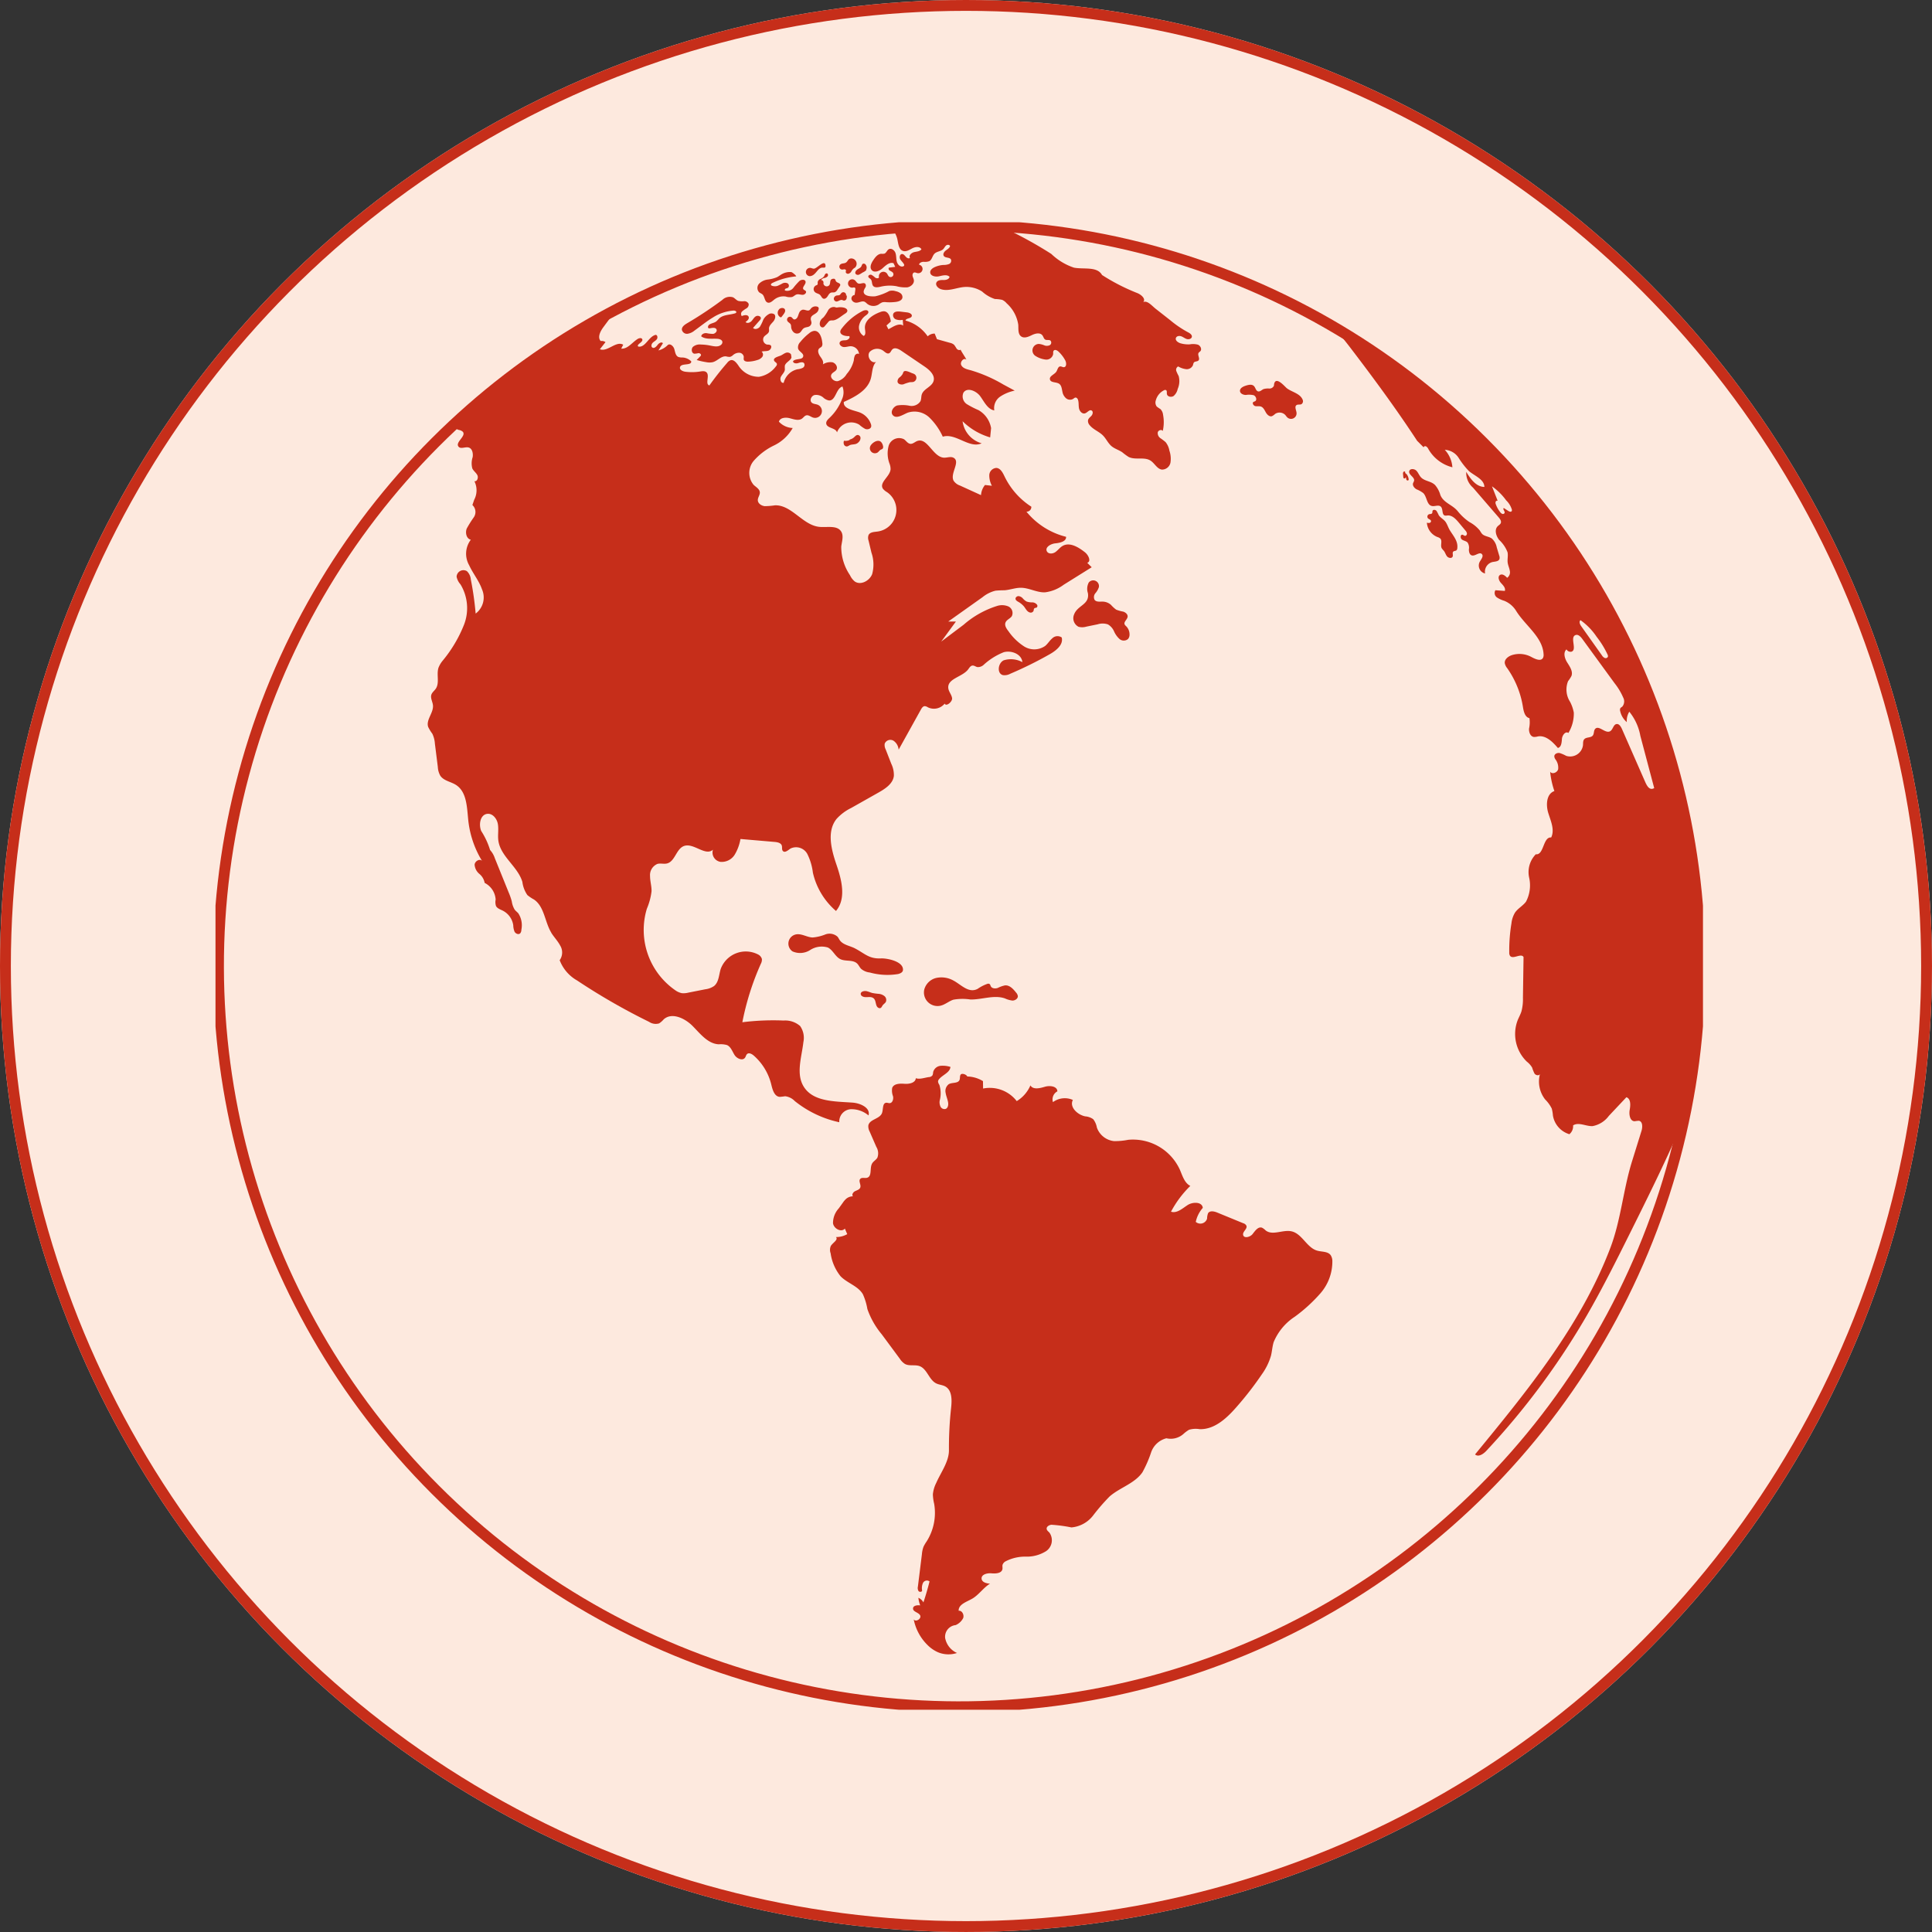 <svg xmlns="http://www.w3.org/2000/svg" xmlns:xlink="http://www.w3.org/1999/xlink" width="177.961" height="177.96" viewBox="0 0 177.961 177.96">
  <rect x="0" y="0" width="177.961" height="177.96" fill="#333333" stroke="none"/>
  <defs>
    <clipPath id="clip-path">
      <rect id="Rectangle_35" data-name="Rectangle 35" width="137.015" height="137.015" fill="none"/>
    </clipPath>
  </defs>
  <g id="Ellipse_7" data-name="Ellipse 7" fill="#fde9de" stroke="#c62e1a" stroke-width="1">
    <circle cx="88.98" cy="88.98" r="88.98" stroke="none"/>
    <circle cx="88.98" cy="88.98" r="88.48" fill="none"/>
  </g>
  <g id="Groupe_319" data-name="Groupe 319" transform="translate(19.85 20.473)">
    <g id="Groupe_318" data-name="Groupe 318" clip-path="url(#clip-path)">
      <circle id="Ellipse_5" data-name="Ellipse 5" cx="68.232" cy="68.232" r="68.232" transform="translate(-27.987 68.508) rotate(-45)" fill="none" stroke="#c62e1a" stroke-miterlimit="10" stroke-width="1"/>
      <path id="Tracé_389" data-name="Tracé 389" d="M108.744,11.2a.327.327,0,0,0-.291.418.464.464,0,0,0,.469.294c.254-.014.514-.191.743-.08a1.033,1.033,0,0,1,.206.167.929.929,0,0,0,1.073.082,1.6,1.6,0,0,1,.331-.2.94.94,0,0,1,.364-.016,4.378,4.378,0,0,0,.9-.026c.248-.033.54-.131.595-.376a.445.445,0,0,0-.179-.424,1.153,1.153,0,0,0-.444-.187,1,1,0,0,0-.583-.017,5,5,0,0,1-1.285.487c-.318.029-1.124.023-1.075-.468a.982.982,0,0,1,.15-.334.313.313,0,0,0,0-.346c-.153-.166-.44.048-.652-.031-.136-.051-.2-.207-.311-.3a.386.386,0,1,0-.175.679.248.248,0,0,1,.165,0c.066.036.065.129.055.2-.022.161-.043.322-.064.483" transform="translate(-49.862 -4.504)" fill="#c62e1a"/>
      <path id="Tracé_390" data-name="Tracé 390" d="M96.248,14.748l-.068.087a.462.462,0,0,0,.15.66.118.118,0,0,0,.064.017.135.135,0,0,0,.082-.064l.152-.2c.1-.133.206-.3.136-.454-.084-.182-.363-.173-.516-.045" transform="translate(-44.313 -6.757)" fill="#c62e1a"/>
      <path id="Tracé_391" data-name="Tracé 391" d="M100.615,14.624a.212.212,0,0,0-.019-.142.206.206,0,0,0-.112-.077.547.547,0,0,0-.579.165.741.741,0,0,1-.134.152c-.182.123-.425-.072-.641-.034a.462.462,0,0,0-.308.276c-.062.13-.093.273-.155.4s-.221.269-.359.2c-.072-.036-.111-.115-.173-.167a.264.264,0,0,0-.4.331c.072.131.247.186.308.323a.628.628,0,0,1,.034.209.736.736,0,0,0,.238.507.468.468,0,0,0,.535.056c.174-.112.24-.349.421-.447.228-.125.48-.045.628-.307.124-.221-.02-.345-.013-.552.014-.436.657-.381.726-.9" transform="translate(-45.054 -6.631)" fill="#c62e1a"/>
      <path id="Tracé_392" data-name="Tracé 392" d="M95.851,10.786c.141-.053.246-.18.391-.223.179-.053.37.035.557.033s.4-.2.283-.351c-.053-.067-.151-.085-.206-.151-.17-.205.259-.472.188-.729-.059-.212-.382-.183-.556-.048a5.8,5.8,0,0,0-.566.641.712.712,0,0,1-.766.24c-.053-.052,0-.147.065-.178a1.728,1.728,0,0,0,.21-.075.257.257,0,0,0-.047-.41.525.525,0,0,0-.474.016,4.867,4.867,0,0,1-.441.219.786.786,0,0,1-.506-.007.155.155,0,0,1-.1-.075c-.031-.078.056-.148.131-.184A6.184,6.184,0,0,1,96.187,8.9c.1-.008-.317-.382-.444-.4a1.486,1.486,0,0,0-.846.184c-.155.086-.292.2-.449.282a3.133,3.133,0,0,1-.858.222,1.373,1.373,0,0,0-.792.37.58.58,0,0,0-.01.8c.094.08.22.117.31.2.221.208.185.65.473.749.227.079.436-.136.626-.284a1.362,1.362,0,0,1,1.046-.27,1.2,1.2,0,0,0,.607.039" transform="translate(-42.715 -3.912)" fill="#c62e1a"/>
      <path id="Tracé_393" data-name="Tracé 393" d="M88.2,14.322a.478.478,0,0,0-.521.032,1.241,1.241,0,0,0-.46.481,3.968,3.968,0,0,1-.316.653c-.151.19-.467.287-.63.108l.609-.69a.389.389,0,0,0,.11-.186c.031-.2-.274-.3-.453-.2s-.272.306-.415.454-.412.23-.542.07c.167-.108.358-.282.288-.469-.084-.225-.414-.169-.634-.072a.323.323,0,0,1,.039-.434,2.778,2.778,0,0,1,.395-.278.413.413,0,0,0,.2-.41.43.43,0,0,0-.431-.248,1.6,1.6,0,0,1-.529-.029c-.183-.068-.306-.243-.481-.329a.983.983,0,0,0-.983.237,35.829,35.829,0,0,1-3.286,2.177c-.216.132-.461.317-.441.57a.475.475,0,0,0,.522.375,1.3,1.3,0,0,0,.639-.294c.558-.4,1.09-.839,1.677-1.194a4.076,4.076,0,0,1,1.931-.65c.12,0,.289.07.238.178a.175.175,0,0,1-.116.078c-.5.156-1.089.116-1.464.477a3.344,3.344,0,0,1-.262.269c-.192.146-.459.16-.651.3-.108.082-.165.283-.037.331a.212.212,0,0,0,.1,0c.213-.033.489-.1.6.082s-.094.4-.3.433a3.022,3.022,0,0,1-.617-.07c-.207-.015-.46.089-.477.3.414.3.983.188,1.494.223.2.014.442.1.455.3a.318.318,0,0,1-.111.242c-.26.246-.676.15-1.027.079a4.66,4.66,0,0,0-.843-.093.959.959,0,0,0-.733.215c-.181.191-.13.585.129.629a1.6,1.6,0,0,0,.37-.051c.124-.009.279.091.237.209a.243.243,0,0,1-.062.086l-.331.336a6.453,6.453,0,0,0,.884.2,1.47,1.47,0,0,0,.6,0c.441-.115.781-.588,1.233-.532a1.16,1.16,0,0,0,.356.045.7.7,0,0,0,.281-.168.852.852,0,0,1,.573-.213.437.437,0,0,1,.415.39.956.956,0,0,0-.006.238c.043.16.25.2.415.192a3.022,3.022,0,0,0,.841-.151.838.838,0,0,0,.451-.288.353.353,0,0,0-.063-.483c.211-.066.446-.019.652-.1s.338-.4.147-.507a.709.709,0,0,0-.278-.041.471.471,0,0,1-.314-.7c.138-.2.441-.294.48-.535a1.684,1.684,0,0,0-.006-.244c.006-.259.23-.451.4-.65s.265-.533.061-.693" transform="translate(-36.759 -5.862)" fill="#c62e1a"/>
      <path id="Tracé_394" data-name="Tracé 394" d="M101.273,8.191a.651.651,0,0,0,.394-.176c.232-.189.379-.521.673-.6.18-.049.418.1.369-.241-.079-.552-.8.337-1.072.326-.114,0-.221-.064-.335-.073a.382.382,0,1,0-.029.764" transform="translate(-46.523 -3.225)" fill="#c62e1a"/>
      <path id="Tracé_395" data-name="Tracé 395" d="M103.154,11.065c.15.039.288-.092.372-.222s.161-.284.307-.334c.119-.04.254,0,.371-.045a.545.545,0,0,0,.23-.229l.2-.3a.264.264,0,0,0,.058-.143c0-.177-.288-.177-.389-.322-.048-.069-.052-.169-.121-.217a.189.189,0,0,0-.12-.025c-.411.031-.223.393-.383.595a.311.311,0,0,1-.536-.134.47.47,0,0,1,.005-.113.229.229,0,0,0-.212-.228.408.408,0,0,1,.282-.185.565.565,0,0,0,.306-.152c.072-.091.044-.263-.071-.278a.191.191,0,0,0-.172.106c-.037.061-.057.131-.1.19a.824.824,0,0,1-.322.22.408.408,0,0,0-.248.286c-.008.085.027.186-.032.246a.273.273,0,0,1-.1.051.378.378,0,0,0-.1.644c.129.107.32.12.443.234s.174.316.336.358" transform="translate(-47.143 -4.025)" fill="#c62e1a"/>
      <path id="Tracé_396" data-name="Tracé 396" d="M47.644,72.228c.25.412.6.758.824,1.185a1.221,1.221,0,0,1-.042,1.355,3.621,3.621,0,0,0,1.6,1.865,58.06,58.06,0,0,0,6.639,3.816,1.086,1.086,0,0,0,.92.142,2.028,2.028,0,0,0,.426-.375c.75-.672,1.951-.1,2.658.612s1.4,1.637,2.409,1.688a2.133,2.133,0,0,1,.759.07c.36.159.489.59.7.919s.742.562.966.239c.074-.106.092-.251.19-.335.17-.145.427-.009.6.137a5.183,5.183,0,0,1,1.626,2.681c.114.477.282,1.09.771,1.13a4.792,4.792,0,0,0,.5-.057,1.471,1.471,0,0,1,.891.444,9.833,9.833,0,0,0,4.1,1.951,1.135,1.135,0,0,1,1.048-1.2,2.433,2.433,0,0,1,1.645.573c.2-.7-.746-1.128-1.466-1.18-1.637-.117-3.617-.068-4.492-1.456-.749-1.189-.2-2.72-.041-4.116a1.9,1.9,0,0,0-.3-1.482,2.082,2.082,0,0,0-1.522-.507,22.855,22.855,0,0,0-3.8.157,24.794,24.794,0,0,1,1.7-5.378.8.8,0,0,0,.1-.446.678.678,0,0,0-.371-.428,2.462,2.462,0,0,0-3.425,1.349c-.168.546-.167,1.207-.611,1.567a1.8,1.8,0,0,1-.806.3l-1.562.309a1.783,1.783,0,0,1-.593.05,1.563,1.563,0,0,1-.628-.282,6.756,6.756,0,0,1-2.6-7.5,5.838,5.838,0,0,0,.431-1.6c.014-.47-.137-.933-.137-1.4A1.112,1.112,0,0,1,57.43,65.9c.286-.077.6.029.882-.042.747-.184.846-1.35,1.57-1.609.886-.316,1.965.973,2.662.341a.869.869,0,0,0,.709,1.122,1.413,1.413,0,0,0,1.3-.671,4.147,4.147,0,0,0,.526-1.437l3.154.272c.259.022.574.086.653.335.052.163-.019.37.1.5.185.2.476-.072.7-.226a1.177,1.177,0,0,1,1.547.491,5.224,5.224,0,0,1,.516,1.727,6.565,6.565,0,0,0,2.129,3.531c.953-1.13.534-2.83.055-4.229s-.928-3.081-.012-4.24a4.432,4.432,0,0,1,1.356-1.017l2.513-1.419c.629-.356,1.328-.811,1.418-1.527a2.339,2.339,0,0,0-.234-1.118l-.522-1.337a.873.873,0,0,1-.086-.529.565.565,0,0,1,.81-.264,1.1,1.1,0,0,1,.472.823l2.055-3.7c.079-.142.186-.3.348-.309a.6.6,0,0,1,.288.106,1.276,1.276,0,0,0,1.552-.341c.124.312.725-.17.681-.5s-.319-.6-.351-.937c-.082-.873,1.29-1.011,1.825-1.706.113-.146.214-.339.4-.36.158-.018.3.107.452.139a.768.768,0,0,0,.574-.2,6.02,6.02,0,0,1,1.862-1.171c.713-.191,1.649.181,1.711.916a2.218,2.218,0,0,0-1.72-.167c-.535.258-.642,1.221-.066,1.363a1.086,1.086,0,0,0,.668-.124,35.571,35.571,0,0,0,3.668-1.817c.585-.333,1.247-.879,1.073-1.529a.683.683,0,0,0-.872.086c-.245.206-.409.5-.656.7a1.759,1.759,0,0,1-1.927.045,5.155,5.155,0,0,1-1.457-1.418c-.181-.23-.372-.522-.262-.792s.436-.354.585-.591a.671.671,0,0,0-.321-.886,1.5,1.5,0,0,0-1.034-.048,8.578,8.578,0,0,0-3.089,1.733L83.57,45.422l1.353-1.846-.708,0,3.159-2.243a3.037,3.037,0,0,1,1.195-.6,8,8,0,0,1,.813-.037c.518-.036,1.019-.238,1.539-.232.751.008,1.454.448,2.205.421a3.631,3.631,0,0,0,1.726-.7l2.581-1.612-.412-.408c.39-.128.109-.719-.214-.973-.6-.473-1.412-.966-2.069-.575-.25.149-.42.4-.662.566s-.633.184-.77-.073c-.2-.379.358-.7.786-.74s1.008-.177.981-.6a6.846,6.846,0,0,1-3.653-2.317.427.427,0,0,0,.45-.458A6.859,6.859,0,0,1,89.4,30.2c-.163-.339-.369-.746-.744-.775a.693.693,0,0,0-.657.656,2.012,2.012,0,0,0,.24.987l-.636-.071a1.646,1.646,0,0,0-.367.934L85.3,31.048a1.151,1.151,0,0,1-.589-.444c-.351-.671.66-1.746,0-2.113-.261-.144-.584,0-.883-.01-1.029-.047-1.523-1.908-2.482-1.53-.208.082-.387.272-.61.254-.244-.02-.389-.272-.586-.417a1.007,1.007,0,0,0-1.41.564,2.67,2.67,0,0,0,.084,1.717,1.378,1.378,0,0,1,.081.48c-.05.674-1.066,1.21-.709,1.784a1.243,1.243,0,0,0,.378.32,2,2,0,0,1-.887,3.633c-.3.039-.674.047-.809.32a.767.767,0,0,0,0,.512l.266,1.112a3.335,3.335,0,0,1,.063,1.982c-.247.625-1.076,1.058-1.616.659a1.661,1.661,0,0,1-.428-.572,4.625,4.625,0,0,1-.8-2.625c.053-.468.241-.979,0-1.381-.375-.613-1.294-.369-2.009-.438-1.541-.148-2.558-2.042-4.1-1.985a7.16,7.16,0,0,1-.931.077c-.311-.03-.643-.246-.646-.559,0-.248.2-.466.186-.714-.02-.308-.349-.48-.573-.691a1.721,1.721,0,0,1-.009-2.19,5.821,5.821,0,0,1,1.889-1.439,3.93,3.93,0,0,0,1.72-1.607,1.821,1.821,0,0,1-1.27-.583c.1-.377.628-.418,1.006-.316s.815.258,1.131.027c.131-.1.226-.252.384-.292.213-.054.405.129.613.2a.629.629,0,0,0,.439-1.178c-.19-.075-.424-.064-.565-.21-.2-.211-.02-.6.261-.681a.984.984,0,0,1,.815.226,1.033,1.033,0,0,0,.542.272c.623.015.629-1.117,1.229-1.286a1.512,1.512,0,0,1-.057,1.2,4.632,4.632,0,0,1-1.132,1.683c-.154.146-.334.319-.307.53.058.446.885.378.992.815a1.4,1.4,0,0,1,2.054-.71,2.784,2.784,0,0,0,.545.387c.209.081.5.009.551-.21a.472.472,0,0,0-.031-.247A1.768,1.768,0,0,0,76,24.291c-.585-.2-1.477-.331-1.4-.945,1.025-.464,2.16-1.048,2.48-2.127.157-.531.108-1.163.492-1.563-.449.2-.89-.511-.6-.908a.965.965,0,0,1,1.324-.066c.136.105.293.246.456.19s.2-.266.331-.378c.219-.193.558-.032.8.131l2.139,1.451c.475.322,1.014.814.839,1.36-.168.523-.9.692-1.076,1.212-.068.2-.039.431-.124.626a.965.965,0,0,1-.994.426,3.184,3.184,0,0,0-1.146-.029c-.369.111-.66.585-.417.884.318.391.909-.02,1.373-.217a1.988,1.988,0,0,1,2.005.446,5.852,5.852,0,0,1,1.233,1.764c1.19-.368,2.448,1.133,3.579.608a2.434,2.434,0,0,1-1.755-2.031,6,6,0,0,0,2.54,1.488q.043-.428.086-.856a2.37,2.37,0,0,0-1.16-1.656,8.391,8.391,0,0,1-1.071-.55.852.852,0,0,1-.319-1.052c.331-.534,1.187-.179,1.555.329s.671,1.19,1.291,1.3A1.281,1.281,0,0,1,89,22.857a3.765,3.765,0,0,1,1.341-.552l-1.05-.565a13.263,13.263,0,0,0-3.032-1.32c-.32-.08-.689-.167-.84-.46s.243-.737.47-.5c-.075-.207-.457-.727-.533-.933-.1.093-.276.022-.364-.088a3.944,3.944,0,0,0-.229-.35.87.87,0,0,0-.4-.191l-1.184-.332-.209-.516a.907.907,0,0,0-.646.254,3.625,3.625,0,0,0-2.046-1.454c.059-.239.506-.169.578-.4.062-.2-.218-.325-.429-.351l-.611-.073c-.245-.029-.553-.025-.661.2a.415.415,0,0,0,.244.517,1.2,1.2,0,0,0,.628.041c.013.178.027.356.041.534-.287-.211-.688-.039-1,.135l-.359.2-.179-.35.4-.363c-.054-.4-.206-.9-.609-.943a.87.87,0,0,0-.376.074c-.7.255-1.472.778-1.4,1.518.023.246.106.571-.116.678a.923.923,0,0,1-.418-.982,1.564,1.564,0,0,1,.633-.92c.109-.082.24-.188.216-.322-.038-.2-.34-.17-.523-.077a5.7,5.7,0,0,0-1.936,1.624.565.565,0,0,0-.12.226c-.07.357.45.491.813.463.133.156-.109.366-.313.383s-.462,0-.552.185c-.1.2.136.423.359.441s.442-.076.666-.072a.79.79,0,0,1,.748.722c-.119-.094-.3-.008-.379.123a1.243,1.243,0,0,0-.1.44,2.916,2.916,0,0,1-.659,1.273,1.444,1.444,0,0,1-.815.656c-.352.062-.763-.315-.586-.627.1-.181.343-.245.452-.422.158-.26-.078-.617-.373-.688a1.3,1.3,0,0,0-.872.192c.1-.252-.093-.512-.248-.733s-.279-.547-.086-.736c.072-.071.178-.1.237-.187a.461.461,0,0,0,.046-.313c-.044-.5-.258-1.154-.758-1.114a.882.882,0,0,0-.45.217,4.858,4.858,0,0,0-.82.806.681.681,0,0,0-.2.625c.1.274.528.418.467.7-.076.356-.7.166-.935.442,0,.2.285.234.47.174s.427-.137.548.017a.309.309,0,0,1-.124.422,1.391,1.391,0,0,1-.477.131,1.686,1.686,0,0,0-1.278,1.244c-.249.072-.376-.323-.258-.553s.35-.415.366-.674a2.706,2.706,0,0,1-.007-.33c.073-.378.757-.565.585-.91.057-.207-.227-.361-.436-.307s-.372.215-.575.289c-.258.094-.669.2-.556.454.057.124.24.173.258.309a.288.288,0,0,1-.092.208,2.428,2.428,0,0,1-1.567.965,2.22,2.22,0,0,1-1.894-1.04c-.179-.253-.421-.571-.72-.487a.681.681,0,0,0-.306.237q-.873,1-1.645,2.087c-.421-.134.05-.885-.257-1.2-.147-.152-.393-.117-.6-.084a4.813,4.813,0,0,1-1.357.02c-.24-.031-.545-.174-.493-.41.095-.422,1.061-.11,1.037-.543a1.228,1.228,0,0,0-.8-.359,1.067,1.067,0,0,1-.39-.05c-.257-.117-.292-.456-.37-.727s-.394-.551-.607-.366a1.831,1.831,0,0,1-.857.493l.415-.66c-.115-.165-.372-.013-.491.149s-.317.359-.483.245c-.14-.095-.086-.321.033-.44s.285-.191.382-.329.058-.389-.11-.4c-.652.151-.944,1.2-1.6,1.078-.217-.19.458-.391.37-.666-.05-.156-.282-.124-.421-.038-.514.315-.919.944-1.52.894l.182-.36c-.658-.382-1.439.692-2.148.418l.517-.657a.633.633,0,0,0-.443-.1c-.313-.345-.039-.888.237-1.263.435-.59.871-1.181,1.353-1.734A67.723,67.723,0,0,0,38.52,25.563a1.661,1.661,0,0,0,.613.363.705.705,0,0,1,.375.172c.329.4-.73.958-.4,1.364.2.253.615,0,.927.08.341.09.431.538.377.886a1.825,1.825,0,0,0-.034,1.04c.108.236.347.39.464.622s-.02.616-.273.557a1.87,1.87,0,0,1-.015,1.708l-.168.488a.866.866,0,0,1,.136,1.12,10.579,10.579,0,0,0-.659,1.05c-.149.386-.026.937.379,1.024a2.137,2.137,0,0,0-.152,2.355c.348.762.906,1.423,1.18,2.214a1.857,1.857,0,0,1-.583,2.235,29.054,29.054,0,0,0-.448-3.153,1.181,1.181,0,0,0-.361-.756.627.627,0,0,0-.946.515,1.48,1.48,0,0,0,.355.7,4.223,4.223,0,0,1,.329,3.718,12.263,12.263,0,0,1-1.968,3.315,2.354,2.354,0,0,0-.382.643c-.21.628.119,1.4-.255,1.942-.129.189-.334.332-.405.55-.1.315.113.64.147.969.072.694-.661,1.341-.439,2a3.879,3.879,0,0,0,.382.625,2.462,2.462,0,0,1,.236.911l.27,2.153a1.824,1.824,0,0,0,.227.8c.313.472.966.546,1.444.851,1.008.642,1.009,2.07,1.134,3.259a9.021,9.021,0,0,0,1.27,3.745c-.214-.248-.666.019-.687.346a1.216,1.216,0,0,0,.439.847,1.391,1.391,0,0,1,.487.828,1.853,1.853,0,0,1,1.013,1.539,1.161,1.161,0,0,0,.029.581c.113.236.4.322.63.438a1.8,1.8,0,0,1,.962,1.342,1.663,1.663,0,0,0,.122.6c.1.179.363.289.513.149a.492.492,0,0,0,.112-.331,2.024,2.024,0,0,0-.279-1.513c-.108-.124-.245-.221-.343-.352a2.054,2.054,0,0,1-.262-.761,6.121,6.121,0,0,0-.286-.815l-.411-1.017-.861-2.129a2.133,2.133,0,0,0-.441-.763,6.953,6.953,0,0,0-.814-1.749c-.251-.6-.09-1.5.552-1.579.5-.061.9.451.982.946s-.023,1.006.041,1.5c.19,1.478,1.794,2.4,2.216,3.825a2.721,2.721,0,0,0,.46,1.211,3.763,3.763,0,0,0,.611.41c.959.654.985,2.048,1.586,3.041" transform="translate(-16.723 -6.796)" fill="#c62e1a"/>
      <path id="Tracé_397" data-name="Tracé 397" d="M225.137,77.547c0-.628-.009-1.255-.022-1.882A68.541,68.541,0,0,0,195.632,21.1c-1.286-.892-2.6-1.716-3.921-2.509.384.48.777.954,1.15,1.442,2.161,2.826,4.278,5.694,6.227,8.672l.6.6c.017-.109.136-.135.233-.084a.583.583,0,0,1,.207.251,3.547,3.547,0,0,0,2.206,1.668,2.632,2.632,0,0,0-.7-1.609,1.609,1.609,0,0,1,1.276.743,7.445,7.445,0,0,0,.941,1.21c.541.461,1.415.757,1.43,1.467-.758-.011-1.28-.739-1.672-1.389a1.808,1.808,0,0,0,.622,1.452l2.369,2.746c.128.149.265.343.19.524-.051.123-.183.189-.279.283-.332.325-.157.9.131,1.265a3.016,3.016,0,0,1,.774,1.141c.064.315-.031.644.013.962.034.248.15.48.191.727a.614.614,0,0,1-.244.659c-.172-.193-.441-.4-.657-.261-.238.156-.1.532.094.741s.442.459.351.728l-.868-.063a.5.5,0,0,0,.138.661,2.487,2.487,0,0,0,.68.313,2.3,2.3,0,0,1,1.087.92c.834,1.356,2.451,2.411,2.532,4a.616.616,0,0,1-.054.339c-.2.351-.725.1-1.082-.092a2.307,2.307,0,0,0-1.758-.172c-.349.108-.716.383-.68.746a1.036,1.036,0,0,0,.227.467,8.543,8.543,0,0,1,1.445,3.563c.067.422.185.948.6,1.038a2.661,2.661,0,0,1-.037.966c-.022.324.119.722.441.765a1.274,1.274,0,0,0,.38-.049c.731-.124,1.354.5,1.833,1.064.322-.069.352-.505.376-.834s.327-.74.594-.548a3.423,3.423,0,0,0,.5-1.872,3.537,3.537,0,0,0-.346-1,2.086,2.086,0,0,1-.183-1.9,3.21,3.21,0,0,0,.308-.469c.163-.417-.135-.855-.375-1.232s-.412-.93-.077-1.225a.426.426,0,0,0,.458.212c.548-.181-.171-1.316.365-1.528.243-.1.479.142.633.353l1.175,1.612,1.79,2.456a5.888,5.888,0,0,1,.8,1.328.749.749,0,0,1-.078.833c-.066.056-.152.094-.192.17a.341.341,0,0,0-.011.228,1.855,1.855,0,0,0,.615,1.037,1.6,1.6,0,0,1,.229-.961,4.888,4.888,0,0,1,1.018,2.224q.638,2.406,1.277,4.812c-.407.236-.643-.142-.833-.573l-2.146-4.888c-.1-.218-.26-.475-.494-.437-.3.051-.323.526-.6.667-.437.226-1.016-.582-1.359-.228-.155.16-.087.446-.227.62-.183.226-.591.122-.785.34-.13.146-.1.367-.118.562a1.19,1.19,0,0,1-1.549.966,3.407,3.407,0,0,0-.6-.259c-.214-.04-.486.08-.491.3a.537.537,0,0,0,.1.279,1.247,1.247,0,0,1,.254.913c-.081.314-.556.5-.737.232a7.775,7.775,0,0,0,.39,1.78c-.736.25-.793,1.28-.562,2.022s.608,1.554.267,2.252c-.761-.074-.659,1.651-1.417,1.548a2.356,2.356,0,0,0-.616,2.134,3.238,3.238,0,0,1-.286,2.232c-.286.387-.751.617-1.019,1.017a2.459,2.459,0,0,0-.324.991,15.242,15.242,0,0,0-.2,2.667.521.521,0,0,0,.074.316c.276.356,1.018-.281,1.242.109q-.027,1.887-.056,3.775a4.276,4.276,0,0,1-.139,1.235c-.088.278-.232.533-.342.8a3.548,3.548,0,0,0,.837,3.822,2.02,2.02,0,0,1,.49.547,3.431,3.431,0,0,0,.221.556c.116.163.408.223.5.044a2.685,2.685,0,0,0,.48,2.34,3.151,3.151,0,0,1,.61.843,3.685,3.685,0,0,1,.107.649,2.166,2.166,0,0,0,1.514,1.708.944.944,0,0,0,.342-.811c.512-.334,1.181.095,1.792.066a2.4,2.4,0,0,0,1.5-.941l1.617-1.719c.416.14.385.729.305,1.161s.022,1.051.461,1.051a3.245,3.245,0,0,1,.371-.045c.368.044.365.579.255.932l-.876,2.817c-.808,2.6-1.021,5.4-1.987,7.944-2.708,7.125-7.628,13.151-12.467,19.039.293.277.756-.027,1.031-.321a68.509,68.509,0,0,0,9.294-12.53c1.4-2.429,2.656-4.94,3.907-7.451,1.738-3.487,3.481-7.008,5.013-10.6a68.07,68.07,0,0,0,1.453-13.1c0-.176,0-.351,0-.526M207.784,35.193c-.07.084-.2.029-.3-.031l-.413-.269c-.14.09.121.294.071.453a.167.167,0,0,1-.209.087.432.432,0,0,1-.192-.156,2.563,2.563,0,0,1-.4-.712.37.37,0,0,1-.027-.24c.026-.078.125-.136.193-.091q-.263-.669-.526-1.339a5.606,5.606,0,0,1,1.308,1.294A1.958,1.958,0,0,1,207.8,35a.217.217,0,0,1-.013.2m8.567,13.5a.647.647,0,0,1-.254-.245l-1.9-2.677c-.12-.168-.228-.429-.064-.553a5.871,5.871,0,0,1,1.484,1.529,8.384,8.384,0,0,1,1,1.622.319.319,0,0,1,.039.216.223.223,0,0,1-.3.107" transform="translate(-88.401 -8.571)" fill="#c62e1a"/>
      <path id="Tracé_398" data-name="Tracé 398" d="M113.736.812a2.214,2.214,0,0,1,.518.962c.094.422.121.976.533,1.109.295.1.591-.108.867-.248s.69-.182.825.1c-.151.2-.442.2-.686.262s-.5.313-.37.525c-.107.107-.289.008-.388-.107s-.208-.261-.358-.245c-.193.021-.244.3-.155.469s.258.293.345.466a.159.159,0,0,1,.021.118.146.146,0,0,1-.1.083c-.257.084-.508-.176-.577-.437s-.036-.545-.124-.8-.391-.477-.622-.336c-.165.1-.221.342-.4.4a.935.935,0,0,1-.28.012c-.32.013-.548.3-.728.568-.191.279-.38.666-.164.925.246.3.731.092,1.016-.168s.633-.582,1-.456c.053.112.105.224.157.336l-.577.071c-.079.074-.018.213.072.274a1.232,1.232,0,0,1,.275.171.255.255,0,0,1-.382.339A1.288,1.288,0,0,1,113.331,5a.418.418,0,0,0-.758.331c-.08.109-.257.079-.368,0a1.534,1.534,0,0,0-.327-.244c-.128-.047-.315.036-.291.171.018.1.14.148.214.223.161.162.086.458.234.63s.451.122.687.066a3.605,3.605,0,0,1,1.451-.046,3.077,3.077,0,0,0,1,.106c.331-.054.659-.341.609-.673-.019-.129-.092-.244-.118-.372s.019-.29.146-.323c.091-.023.181.031.272.052a.395.395,0,1,0,.177-.769c.024-.178.236-.262.416-.268a1.157,1.157,0,0,0,.529-.057c.253-.136.28-.5.488-.7s.578-.2.79-.406c.1-.1.161-.251.276-.343s.335-.074.357.071c-.059.183-.249.282-.4.4s-.282.33-.178.491c.136.211.52.107.655.317a.329.329,0,0,1-.172.433,1.328,1.328,0,0,1-.515.084,2.316,2.316,0,0,0-.812.205c-.2.093-.411.254-.405.475.008.339.477.439.809.366s.728-.192.973.044c-.036.232-.334.306-.569.3s-.524.007-.634.215c-.134.253.139.542.412.629.681.219,1.4-.133,2.112-.2a2.658,2.658,0,0,1,1.686.421,3.256,3.256,0,0,0,1.173.684,3.193,3.193,0,0,1,.669.077,1.181,1.181,0,0,1,.411.318A3.3,3.3,0,0,1,125.4,9.69c.021.386-.043.862.28,1.077.289.192.67.016.983-.136s.749-.251.959.027c.1.128.124.32.267.394s.342-.008.472.088a.274.274,0,0,1-.067.428.623.623,0,0,1-.5.009,1.744,1.744,0,0,0-.493-.128A.6.6,0,0,0,127,12.565a2.206,2.206,0,0,0,.913.324.635.635,0,0,0,.7-.5c.008-.113-.021-.242.054-.326.11-.124.314-.024.435.089a3.113,3.113,0,0,1,.623.81c.12.225.132.611-.123.629-.117.009-.225-.082-.342-.071-.209.022-.24.309-.356.484-.179.272-.662.4-.587.718s.578.214.849.4c.223.154.239.467.3.732a1.027,1.027,0,0,0,.334.6.572.572,0,0,0,.652.059c.072-.047.136-.119.223-.122.114-.005.2.11.23.219.081.253.036.53.093.788s.294.523.548.446c.223-.067.4-.373.609-.262.157.085.111.33,0,.466s-.282.242-.327.414a.55.55,0,0,0,.14.46c.326.414.872.592,1.24.968.292.3.459.7.777.973.292.246.68.35.994.567a5.522,5.522,0,0,0,.577.424c.619.318,1.447-.032,2.031.347.38.246.6.77,1.047.823a.792.792,0,0,0,.785-.648,2.32,2.32,0,0,0-.1-1.1,1.706,1.706,0,0,0-.351-.784,5.682,5.682,0,0,0-.484-.368.56.56,0,0,1-.236-.527c.048-.2.353-.3.461-.129a3.651,3.651,0,0,0,.025-1.509.86.86,0,0,0-.239-.507,3.72,3.72,0,0,1-.337-.232.617.617,0,0,1-.087-.58,1.459,1.459,0,0,1,.734-.913.223.223,0,0,1,.194-.028c.119.056.07.233.091.363.041.252.406.326.618.182a1.161,1.161,0,0,0,.377-.65,1.789,1.789,0,0,0,.089-1.187,4.082,4.082,0,0,1-.216-.459.345.345,0,0,1,.172-.426,1.817,1.817,0,0,0,.742.252.616.616,0,0,0,.625-.384.61.61,0,0,1,.075-.224c.1-.127.327-.078.432-.2.159-.183-.125-.5.011-.7.039-.058.1-.091.152-.142.172-.185.014-.51-.22-.606a1.709,1.709,0,0,0-.75-.03,2.549,2.549,0,0,1-.862-.1c-.232-.07-.5-.268-.413-.495.069-.178.316-.21.495-.144s.33.2.512.251.431-.019.46-.207-.188-.335-.369-.425a9.729,9.729,0,0,1-1.632-1.111q-.67-.527-1.34-1.052c-.334-.262-.751-.785-1.138-.611.266-.289-.18-.684-.545-.829A18.54,18.54,0,0,1,133.115,5.1c-.452-.816-1.674-.5-2.589-.678a5.527,5.527,0,0,1-2.082-1.261A37.5,37.5,0,0,0,123.816.64q-1.26-.078-2.52-.108h-.018c-.375-.008-.75,0-1.124-.006q-3.218-.006-6.418.287" transform="translate(-51.454 -0.242)" fill="#c62e1a"/>
      <path id="Tracé_399" data-name="Tracé 399" d="M180.773,29.268a.328.328,0,0,0,.118-.41c-.229-.582-1.005-.713-1.453-1.056-.178-.135-.979-1.126-1.169-.434-.019.067-.011.141-.031.208a.443.443,0,0,1-.428.248,1.476,1.476,0,0,0-.522.05c-.173.074-.324.259-.507.211-.2-.052-.227-.33-.37-.481-.186-.2-.507-.127-.763-.044s-.55.233-.531.494c.018.24.306.362.546.361a1.857,1.857,0,0,1,.715.025c.223.092.335.453.12.56a.932.932,0,0,0-.144.062c-.14.1,0,.339.169.379s.354-.015.518.041c.228.077.337.328.455.537s.336.424.565.351a1.051,1.051,0,0,0,.282-.2.732.732,0,0,1,.943.088c.066.073.117.159.19.226a.508.508,0,0,0,.85-.425c-.026-.251-.21-.566,0-.709.127-.087.311-.015.449-.085" transform="translate(-80.749 -12.508)" fill="#c62e1a"/>
      <path id="Tracé_400" data-name="Tracé 400" d="M146.705,64.367a.883.883,0,0,0,.413,1.128,1.321,1.321,0,0,0,.717-.013l1.052-.216a1.5,1.5,0,0,1,.937.01,1.376,1.376,0,0,1,.565.641,2.057,2.057,0,0,0,.5.7.6.6,0,0,0,.791,0,.613.613,0,0,0,.135-.4,1.068,1.068,0,0,0-.318-.78.563.563,0,0,1-.131-.155c-.108-.24.241-.448.272-.709.027-.225-.191-.406-.407-.474a3.276,3.276,0,0,1-.65-.184,3.108,3.108,0,0,1-.475-.438,1.2,1.2,0,0,0-.762-.3c-.265-.006-.588.052-.746-.161a.55.55,0,0,1,.071-.611,1.582,1.582,0,0,0,.322-.565.528.528,0,0,0-.932-.422,1.244,1.244,0,0,0-.078.979c.167,1.076-.955,1.1-1.274,1.966" transform="translate(-67.621 -28.234)" fill="#c62e1a"/>
      <path id="Tracé_401" data-name="Tracé 401" d="M110.314,7.159a.217.217,0,0,0-.254-.077c-.081.045-.1.154-.14.235-.076.141-.241.2-.373.293s-.245.27-.156.4a.273.273,0,0,0,.319.07,1.956,1.956,0,0,0,.3-.18,1.28,1.28,0,0,0,.38-.243.091.091,0,0,0-.049.008.438.438,0,0,0-.029-.508" transform="translate(-50.428 -3.257)" fill="#c62e1a"/>
      <path id="Tracé_402" data-name="Tracé 402" d="M137.764,64.4a1.349,1.349,0,0,1-.342-.286.629.629,0,0,0-.383-.212c-.149-.008-.311.117-.288.264.017.11.121.183.217.241a1.931,1.931,0,0,1,.563.453c.153.193.267.467.524.546a.285.285,0,0,0,.349-.136c.032-.081.017-.186.083-.244s.157-.034.221-.082a.192.192,0,0,0,.022-.249.564.564,0,0,0-.453-.217,1.479,1.479,0,0,1-.512-.08" transform="translate(-63.057 -29.465)" fill="#c62e1a"/>
      <path id="Tracé_403" data-name="Tracé 403" d="M108.041,125.325c.2-.048.424-.157.441-.359.068-.807-1.467-1.1-2.014-1.078-1.111.051-1.463-.422-2.394-.916-.477-.253-1.094-.315-1.408-.754-.076-.107-.128-.229-.212-.329a1.1,1.1,0,0,0-1.128-.206,4.009,4.009,0,0,1-1.174.278c-.524-.022-1.02-.388-1.534-.281a.864.864,0,0,0-.309,1.562,1.719,1.719,0,0,0,1.627-.127,1.947,1.947,0,0,1,1.633-.229c.47.239.673.84,1.146,1.07s1.149.031,1.541.4c.15.142.228.345.372.493a1.492,1.492,0,0,0,.807.339,6.05,6.05,0,0,0,2.605.138" transform="translate(-45.158 -56.08)" fill="#c62e1a"/>
      <path id="Tracé_404" data-name="Tracé 404" d="M128.575,129.8a2.742,2.742,0,0,0-.682.239c-.23.078-.538.054-.643-.163-.034-.071-.046-.159-.11-.2a.243.243,0,0,0-.195-.018,3.765,3.765,0,0,0-.9.462c-.828.442-1.527-.391-2.226-.76a2.267,2.267,0,0,0-1.574-.247,1.5,1.5,0,0,0-1.118,1.068,1.25,1.25,0,0,0,1.534,1.483c.411-.107.744-.414,1.148-.544a4.768,4.768,0,0,1,1.562-.019c1.07.023,2.17-.449,3.182-.1a2.3,2.3,0,0,0,.693.2c.242,0,.512-.172.5-.414a.631.631,0,0,0-.167-.328c-.258-.325-.584-.683-1-.658" transform="translate(-55.84 -59.509)" fill="#c62e1a"/>
      <path id="Tracé_405" data-name="Tracé 405" d="M111.365,131.59c-.158-.04-.308-.11-.467-.151a.646.646,0,0,0-.477.032.261.261,0,0,0-.127.145.246.246,0,0,0,.107.255c.282.2.652.017.946.133.346.136.279.515.417.794.067.136.24.242.37.164.081-.049.114-.148.168-.226.086-.122.232-.2.3-.327a.456.456,0,0,0-.124-.529.972.972,0,0,0-.535-.213,5.468,5.468,0,0,1-.579-.077" transform="translate(-50.855 -60.595)" fill="#c62e1a"/>
      <path id="Tracé_406" data-name="Tracé 406" d="M115.65,196.94a1.079,1.079,0,0,1,.961-1.239,1.413,1.413,0,0,0,.691-.639c.114-.3-.1-.725-.414-.682-.024-.6.754-.821,1.273-1.126.58-.341,1.036-1.024,1.615-1.368-.324-.023-.737-.126-.774-.449-.045-.4.51-.543.908-.505s.939,0,1.011-.388c.024-.132-.022-.271.012-.4a.578.578,0,0,1,.271-.313,3.894,3.894,0,0,1,1.887-.436,3.352,3.352,0,0,0,1.86-.512,1.213,1.213,0,0,0,.291-1.709c-.1-.1-.228-.192-.247-.332-.029-.213.22-.356.434-.385a13.918,13.918,0,0,1,1.845.246,2.826,2.826,0,0,0,1.991-1.088,18.776,18.776,0,0,1,1.529-1.765c.952-.826,2.306-1.189,3.022-2.226a10.937,10.937,0,0,0,.8-1.832,2.006,2.006,0,0,1,1.409-1.3,1.768,1.768,0,0,0,1.564-.394,3.151,3.151,0,0,1,.519-.389,2.189,2.189,0,0,1,.983-.056c1.41.04,2.56-1.074,3.48-2.144a29.783,29.783,0,0,0,2.239-2.9,5.622,5.622,0,0,0,.846-1.72c.1-.411.123-.839.245-1.244a5.141,5.141,0,0,1,1.947-2.348,14.453,14.453,0,0,0,2.375-2.171,4.446,4.446,0,0,0,1.087-2.96.993.993,0,0,0-.158-.545c-.269-.358-.814-.289-1.244-.414-.961-.277-1.382-1.56-2.358-1.777-.8-.177-1.747.421-2.387-.086a1.313,1.313,0,0,0-.33-.248c-.354-.129-.638.285-.868.582s-.827.433-.877.061c-.04-.3.415-.54.307-.826a.483.483,0,0,0-.3-.232l-2.387-.98c-.285-.117-.681-.2-.845.059a1.444,1.444,0,0,0-.092.5.646.646,0,0,1-1.042.3,2.849,2.849,0,0,1,.647-1.29c-.055-.568-.918-.57-1.4-.258s-.986.787-1.528.609a9.665,9.665,0,0,1,1.778-2.375c-.542-.276-.723-.943-.965-1.5A4.747,4.747,0,0,0,132.5,151a6.182,6.182,0,0,1-1.313.119,1.893,1.893,0,0,1-1.568-1.251,1.741,1.741,0,0,0-.334-.765,1.465,1.465,0,0,0-.742-.264c-.717-.147-1.473-.862-1.135-1.511a1.829,1.829,0,0,0-1.833.2.833.833,0,0,1,.406-.992c-.009-.48-.7-.56-1.162-.42s-1.076.285-1.321-.127a3.149,3.149,0,0,1-1.26,1.446,3.137,3.137,0,0,0-3.1-1.158l-.01-.683a2.9,2.9,0,0,0-1.447-.428c-.078-.192-.509-.337-.616-.16-.087.143-.033.336-.1.488-.152.332-.669.2-.985.38a.785.785,0,0,0-.29.808c.046.3.181.583.227.884.034.223-.013.5-.221.585a.406.406,0,0,1-.477-.205.945.945,0,0,1-.078-.553,2.58,2.58,0,0,0-.032-1.461.626.626,0,0,1-.12-.3.377.377,0,0,1,.1-.225c.335-.4,1-.6,1.042-1.121a2.3,2.3,0,0,0-.93-.1.785.785,0,0,0-.664.58.817.817,0,0,1-.059.291.434.434,0,0,1-.335.165c-.362.047-.86.236-1.2.1-.03.431-.607.551-1.038.518s-.989-.023-1.14.382a1.485,1.485,0,0,0,.081.777c.05.26-.05.609-.314.624-.1.006-.206-.046-.31-.037-.375.032-.265.613-.4.963-.215.539-1.147.558-1.253,1.129a1,1,0,0,0,.123.567l.61,1.4a1.15,1.15,0,0,1,.1,1c-.12.21-.364.325-.485.535-.244.423.013,1.166-.452,1.312-.213.067-.493-.057-.642.109-.185.206.1.543,0,.8-.071.187-.3.243-.479.332s-.335.337-.186.471a.98.98,0,0,0-.628.227,1.948,1.948,0,0,0-.313.367l-.372.516a2,2,0,0,0-.531,1.37c.071.5.765.875,1.092.493l.219.512a2,2,0,0,1-1.044.266c.252.246-.283.518-.467.818a.906.906,0,0,0-.02.676,4.38,4.38,0,0,0,.91,2.112c.615.641,1.607.893,2.06,1.659a5.528,5.528,0,0,1,.415,1.363,7.432,7.432,0,0,0,1.319,2.326l1.678,2.268a1.547,1.547,0,0,0,.466.469c.4.219.919.044,1.349.2.7.262.86,1.262,1.532,1.592.261.128.57.137.826.277.639.348.623,1.252.544,1.975a33.685,33.685,0,0,0-.2,3.907c.006,1.045-.749,2.046-1.167,3a2.937,2.937,0,0,0-.313,1.065,4.243,4.243,0,0,0,.117.856,4.927,4.927,0,0,1-.69,3.474,3.434,3.434,0,0,0-.287.487,2.524,2.524,0,0,0-.149.682l-.37,2.992a.543.543,0,0,0,.06.414c.091.112.322.087.328-.055a1.168,1.168,0,0,1,.083-.7.405.405,0,0,1,.6-.134q-.243.977-.563,1.933a.957.957,0,0,0-.463-.427,2.622,2.622,0,0,0,.167.7c-.27-.038-.654.013-.66.285-.008.308.476.35.64.611.19.3-.359.684-.576.4A4.531,4.531,0,0,0,114,197.516a3.2,3.2,0,0,0,.95.671,2.5,2.5,0,0,0,1.785.081,1.881,1.881,0,0,1-1.08-1.328" transform="translate(-48.434 -66.482)" fill="#c62e1a"/>
      <path id="Tracé_407" data-name="Tracé 407" d="M207.3,50.361a.507.507,0,0,1-.241-.022,1.544,1.544,0,0,0,.967,1.321.73.73,0,0,1,.264.135c.221.22-.01.625.137.9a1.661,1.661,0,0,0,.192.231c.128.159.174.372.307.526s.432.2.509.008c.059-.147-.056-.348.059-.457.075-.072.207-.05.287-.116a.286.286,0,0,0,.081-.192c.084-.655-.367-1.134-.684-1.652-.144-.235-.227-.517-.376-.745-.176-.269-.488-.392-.655-.66a2.961,2.961,0,0,0-.2-.384c-.094-.11-.305-.14-.362-.007-.03.071,0,.16-.046.224-.058.087-.191.06-.289.095a.239.239,0,0,0-.087.375c.091.092.266.121.28.25a.176.176,0,0,1-.144.171" transform="translate(-95.477 -22.668)" fill="#c62e1a"/>
      <path id="Tracé_408" data-name="Tracé 408" d="M203.126,42.6a.127.127,0,0,0-.129.087.376.376,0,0,0-.01.167c.007.076.013.152.02.228a.253.253,0,0,0,.033.124.087.087,0,0,0,.113.032c.045-.03.08-.117.12-.08a.328.328,0,0,0,.034.219c.044.061.156.075.188.006a.149.149,0,0,0,.007-.083.927.927,0,0,0-.169-.43l-.163-.145c.044-.035.011-.116-.044-.126" transform="translate(-93.599 -19.644)" fill="#c62e1a"/>
      <path id="Tracé_409" data-name="Tracé 409" d="M108.31,36.587a.824.824,0,0,1-.364.185l-.045.058a.882.882,0,0,1-.5.058.476.476,0,0,0,0,.354.285.285,0,0,0,.29.172.87.87,0,0,0,.221-.107c.2-.1.454-.053.657-.153a.66.66,0,0,0,.191-.148.535.535,0,0,0,.163-.371.283.283,0,0,0-.255-.278c-.146,0-.248.134-.358.23" transform="translate(-49.509 -16.765)" fill="#c62e1a"/>
      <path id="Tracé_410" data-name="Tracé 410" d="M107.745,7.366a.976.976,0,0,1,.232-.274.76.76,0,0,0,.12-.08.494.494,0,0,0-.375-.831c-.284.025-.274.222-.449.362-.152.122-.344.065-.5.163a.268.268,0,0,0,.138.5c.065,0,.128-.023.192-.023s.138.035.147.1a.481.481,0,0,1-.023.121c-.016.12.128.211.246.188a.479.479,0,0,0,.275-.22" transform="translate(-49.174 -2.849)" fill="#c62e1a"/>
      <path id="Tracé_411" data-name="Tracé 411" d="M105.985,12.26a.334.334,0,0,0-.288.25.263.263,0,0,0,.2.306c.19.031.362-.181.551-.138.059.013.111.05.17.057a.245.245,0,0,0,.24-.169.718.718,0,0,0,.022-.313l-.064.033a.255.255,0,0,0-.413-.259c-.071.06-.107.159-.191.2a.654.654,0,0,1-.226.031" transform="translate(-48.736 -5.519)" fill="#c62e1a"/>
      <path id="Tracé_412" data-name="Tracé 412" d="M103.635,16.337a.379.379,0,0,0,.121-.106l.307-.362a.475.475,0,0,1,.142-.127.673.673,0,0,1,.278-.03c.369-.01.818-.426,1.12-.611.1-.063.216-.143.228-.262.016-.167-.172-.275-.336-.31a1.5,1.5,0,0,0-.528-.018.552.552,0,0,1-.16.011,1.382,1.382,0,0,1-.151-.044.611.611,0,0,0-.605.32,3.529,3.529,0,0,1-.4.612c-.056.055-.121.1-.176.158a.672.672,0,0,0-.183.4.409.409,0,0,0,.068.29.235.235,0,0,0,.272.081" transform="translate(-47.63 -6.67)" fill="#c62e1a"/>
      <path id="Tracé_413" data-name="Tracé 413" d="M210.718,50.008c.208.2-.073.5-.207.758a.75.75,0,0,0,.513,1.039.917.917,0,0,1,.674-1.054c.242-.052.566-.044.65-.278a.524.524,0,0,0-.025-.322q-.112-.376-.224-.751a1.449,1.449,0,0,0-.459-.819c-.275-.195-.673-.188-.9-.433a2.153,2.153,0,0,1-.2-.3,3.162,3.162,0,0,0-.955-.78,4.9,4.9,0,0,1-1.068-.986c-.5-.624-1.313-.764-1.613-1.508a2.42,2.42,0,0,0-.488-.917c-.361-.36-.893-.339-1.253-.666-.2-.181-.28-.461-.468-.654s-.6-.216-.659.046c-.081.338.527.55.447.888a2.1,2.1,0,0,1-.091.205c-.077.225.111.458.318.575a2.626,2.626,0,0,1,.62.348c.348.349.31,1.078.791,1.187.273.062.606-.133.816.053.24.212.077.748.387.829a.676.676,0,0,0,.23-.008c.427-.039.772.323,1.046.654l.6.72a.563.563,0,0,1,.151.275c.012.106-.061.228-.167.225s-.161-.091-.251-.1c-.2-.02-.205.324-.042.443s.394.136.527.287a.888.888,0,0,1,.113.625c0,.217.054.481.261.547.315.1.694-.35.934-.123" transform="translate(-94.079 -19.452)" fill="#c62e1a"/>
      <path id="Tracé_414" data-name="Tracé 414" d="M117.117,26.653a3.814,3.814,0,0,1,.613-.2,2.116,2.116,0,0,0,.268-.012.4.4,0,0,0,.161-.709.8.8,0,0,0-.224-.1c-.164-.057-.642-.325-.792-.143a.549.549,0,0,0-.075.174,1.086,1.086,0,0,1-.308.355.46.46,0,0,0-.179.415c.052.209.328.272.536.219" transform="translate(-53.754 -11.725)" fill="#c62e1a"/>
      <path id="Tracé_415" data-name="Tracé 415" d="M111.89,37.86a.464.464,0,0,0,.691.563c.1-.079.171-.2.289-.257a.61.61,0,0,0,.141-.064.273.273,0,0,0,.052-.268.726.726,0,0,0-.176-.365c-.294-.3-.855.074-1,.392" transform="translate(-51.577 -17.226)" fill="#c62e1a"/>
    </g>
  </g>
</svg>
